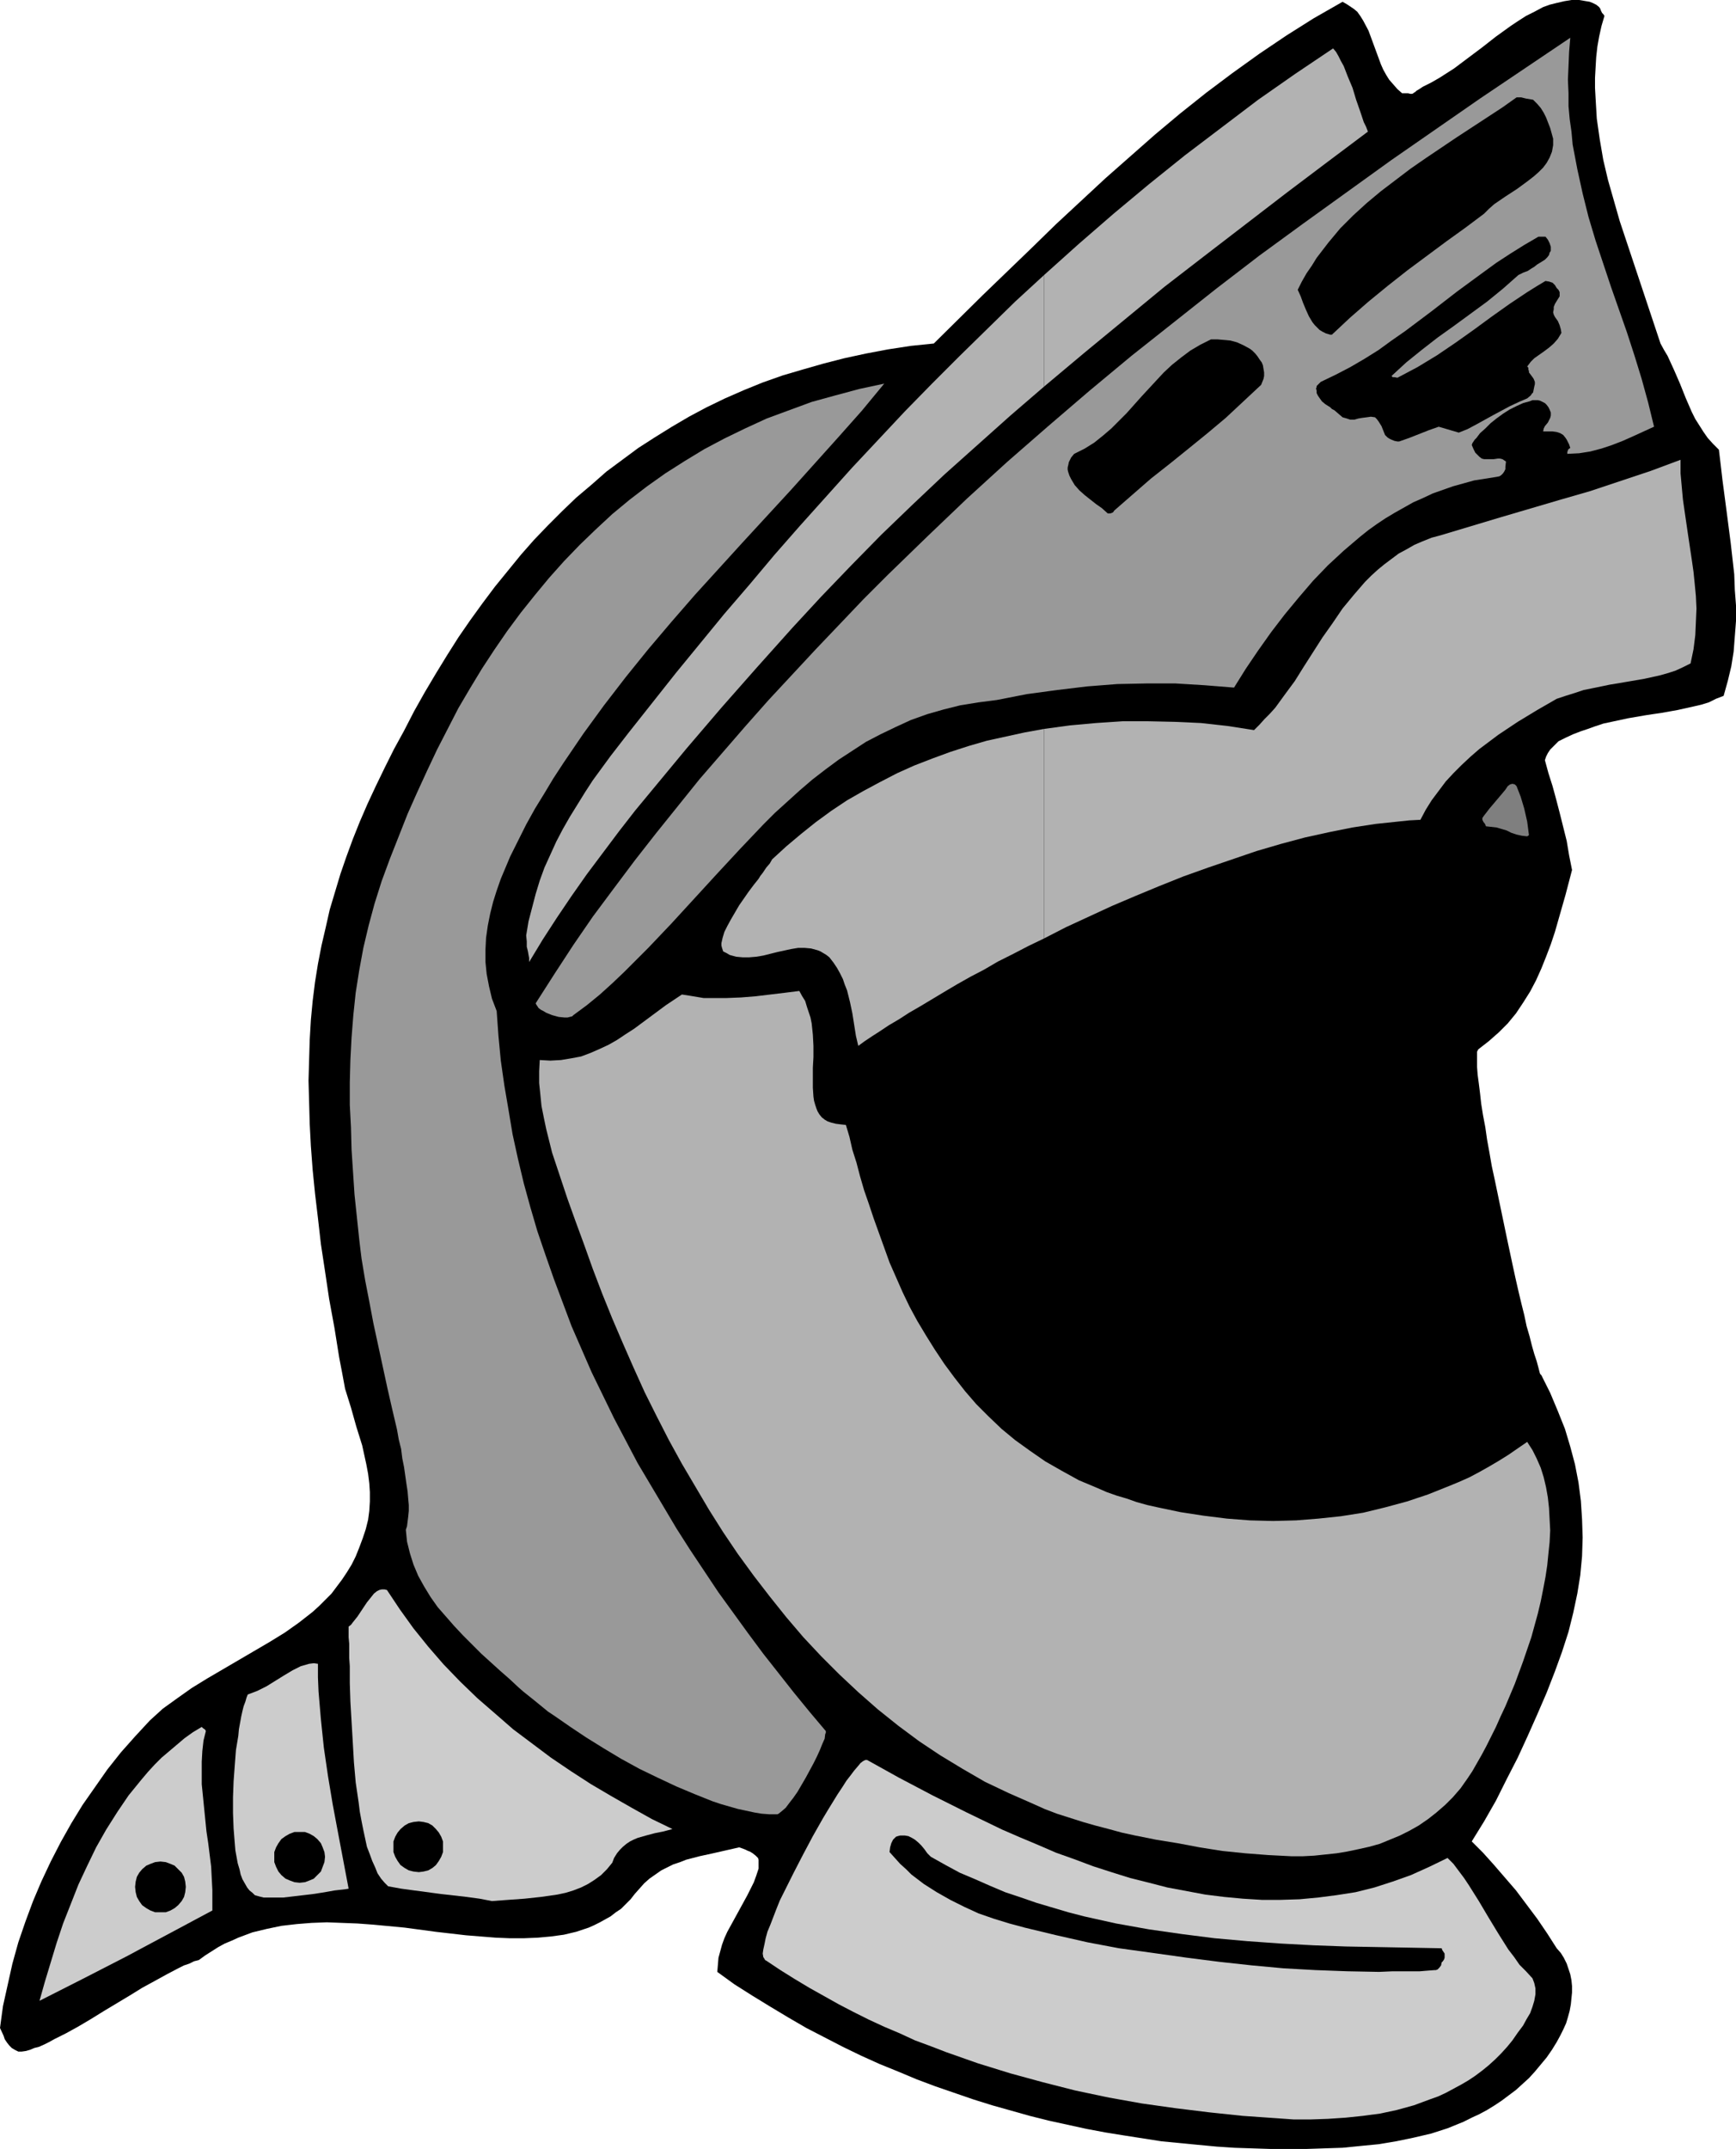 <?xml version="1.0" encoding="UTF-8" standalone="no"?>
<svg
   version="1.0"
   width="125.826mm"
   height="155.668mm"
   id="svg22"
   sodipodi:docname="Helmet 53.wmf"
   xmlns:inkscape="http://www.inkscape.org/namespaces/inkscape"
   xmlns:sodipodi="http://sodipodi.sourceforge.net/DTD/sodipodi-0.dtd"
   xmlns="http://www.w3.org/2000/svg"
   xmlns:svg="http://www.w3.org/2000/svg">
  <sodipodi:namedview
     id="namedview22"
     pagecolor="#ffffff"
     bordercolor="#000000"
     borderopacity="0.25"
     inkscape:showpageshadow="2"
     inkscape:pageopacity="0.0"
     inkscape:pagecheckerboard="0"
     inkscape:deskcolor="#d1d1d1"
     inkscape:document-units="mm" />
  <defs
     id="defs1">
    <pattern
       id="WMFhbasepattern"
       patternUnits="userSpaceOnUse"
       width="6"
       height="6"
       x="0"
       y="0" />
  </defs>
  <path
     style="fill:#000000;fill-opacity:1;fill-rule:evenodd;stroke:none"
     d="m 357.926,588.353 4.848,-0.162 5.009,-0.162 4.848,-0.485 5.009,-0.485 4.848,-0.808 4.686,-0.97 4.848,-1.131 4.525,-1.454 4.363,-1.778 2.262,-1.131 2.101,-0.97 2.101,-1.131 2.101,-1.293 1.939,-1.293 1.939,-1.454 1.939,-1.454 1.778,-1.616 1.778,-1.616 1.616,-1.778 1.616,-1.939 1.616,-1.939 1.454,-2.101 1.293,-2.101 0.97,-1.778 0.808,-1.616 0.808,-1.778 0.485,-1.616 0.485,-1.778 0.323,-1.778 0.162,-1.616 0.162,-1.616 v -1.778 l -0.162,-1.616 -0.323,-1.616 -0.485,-1.454 -0.485,-1.454 -0.808,-1.616 -0.808,-1.293 -1.131,-1.293 -2.585,-4.04 -2.747,-4.04 -2.909,-3.878 -2.909,-3.878 -3.07,-3.555 -3.07,-3.555 -2.909,-3.232 -3.07,-3.07 3.393,-5.494 3.232,-5.656 2.909,-5.817 3.07,-5.979 2.747,-5.979 2.585,-5.817 2.585,-5.979 2.262,-5.817 1.939,-5.333 1.778,-5.494 1.293,-5.171 1.131,-5.333 0.808,-5.009 0.485,-5.171 0.162,-5.171 -0.162,-5.009 -0.323,-5.009 -0.646,-5.009 -0.97,-5.009 -1.293,-4.848 -1.454,-4.848 -1.939,-4.848 -2.101,-5.009 -2.424,-4.848 -0.323,-0.323 -0.162,-0.485 -0.162,-0.646 -0.162,-0.646 -0.485,-1.778 -0.646,-1.939 -0.646,-2.262 -0.646,-2.585 -0.808,-2.747 -0.646,-3.07 -0.808,-3.232 -0.808,-3.393 -0.808,-3.555 -0.808,-3.717 -1.616,-7.595 -1.616,-7.756 -1.616,-7.756 -0.808,-3.717 -0.646,-3.717 -0.646,-3.555 -0.485,-3.393 -0.646,-3.393 -0.485,-3.07 -0.323,-2.909 -0.323,-2.585 -0.323,-2.424 -0.162,-2.101 v -0.808 -2.262 -0.646 -0.485 l 0.162,-0.323 0.162,-0.323 2.909,-2.262 2.747,-2.424 2.424,-2.424 2.262,-2.747 1.939,-2.909 1.939,-3.07 1.616,-3.07 1.454,-3.232 1.293,-3.232 1.293,-3.393 1.131,-3.393 0.97,-3.393 1.939,-6.787 1.778,-6.787 -0.808,-4.04 -0.646,-3.878 -0.97,-3.878 -0.97,-3.878 -0.97,-3.717 -0.97,-3.555 -1.131,-3.555 -0.97,-3.555 0.323,-0.97 0.485,-0.97 0.646,-0.97 0.808,-0.808 0.646,-0.646 0.808,-0.808 1.939,-0.97 2.101,-0.97 2.101,-0.808 1.939,-0.646 1.778,-0.646 2.424,-0.808 2.262,-0.485 4.525,-0.97 4.686,-0.808 2.101,-0.323 2.262,-0.323 4.525,-0.808 4.363,-0.97 2.101,-0.485 2.101,-0.646 1.939,-0.97 2.101,-0.808 1.131,-4.04 0.97,-4.04 0.646,-4.04 0.323,-4.201 0.323,-4.201 v -4.201 l -0.323,-4.201 -0.162,-4.363 -0.97,-8.564 -1.131,-8.726 -1.131,-8.564 -0.485,-4.201 -0.485,-4.04 -1.616,-1.616 -1.454,-1.616 -1.131,-1.616 -1.131,-1.778 -1.131,-1.778 -0.97,-1.939 -1.616,-3.717 -1.616,-4.04 -1.616,-3.717 -1.778,-3.878 -0.97,-1.616 -0.97,-1.778 -3.717,-11.15 -3.717,-11.15 -3.717,-11.15 -1.616,-5.656 -1.616,-5.656 -1.293,-5.494 -0.97,-5.656 -0.808,-5.656 -0.323,-5.494 -0.162,-2.909 v -2.747 l 0.162,-2.909 0.162,-2.747 0.323,-2.909 0.485,-2.747 0.646,-2.909 0.808,-2.747 L 439.206,3.878 438.883,3.555 438.56,2.909 438.398,2.424 438.075,1.939 437.267,1.293 436.298,0.808 435.49,0.485 434.52,0.323 432.581,0 h -2.101 l -1.939,0.323 -2.101,0.485 -1.939,0.485 -1.778,0.646 -2.424,1.293 -2.262,1.131 -2.262,1.454 -1.939,1.293 -4.04,2.909 -3.717,2.909 -3.878,2.909 -3.878,2.909 -4.04,2.585 -2.262,1.293 -2.262,1.131 -0.485,0.323 -0.485,0.323 -0.808,0.485 -0.323,0.323 -0.323,0.162 -0.162,0.162 -0.323,0.162 h -0.485 l -0.646,-0.162 h -0.808 -0.808 l -1.293,-1.131 -1.131,-1.293 -1.131,-1.293 -0.808,-1.293 -0.808,-1.454 -0.646,-1.454 -1.131,-3.07 -1.131,-3.07 -1.131,-3.07 -1.454,-2.747 -0.808,-1.293 -0.808,-1.131 -0.97,-0.808 -0.97,-0.646 -0.97,-0.646 -1.131,-0.646 -7.918,4.525 -7.433,4.686 -7.433,5.009 -7.433,5.333 -7.11,5.333 -7.11,5.656 -6.948,5.817 -6.787,5.979 -6.787,5.979 -6.787,6.302 -6.787,6.302 -6.625,6.464 -13.412,12.927 -13.412,13.25 -6.302,0.646 -6.302,0.97 -5.979,1.131 -5.979,1.293 -5.656,1.454 -5.656,1.616 -5.494,1.616 -5.494,1.939 -5.171,2.101 -5.171,2.262 -5.009,2.424 -4.848,2.585 -4.686,2.747 -4.686,2.909 -4.525,2.909 -4.363,3.232 -4.363,3.232 -4.04,3.555 -4.201,3.555 -3.878,3.717 -3.878,3.878 -3.878,4.04 -3.555,4.04 -3.555,4.363 -3.555,4.363 -3.393,4.525 -3.393,4.686 -3.232,4.686 -3.07,4.848 -3.07,5.009 -3.07,5.171 -2.909,5.171 -2.747,5.333 -2.747,5.009 -2.585,5.171 -2.424,5.009 -2.262,4.848 -2.101,4.848 -1.939,4.848 -1.778,4.848 -1.616,4.686 -1.454,4.848 -1.454,4.848 -1.131,5.009 -1.131,4.848 -0.97,5.009 -0.808,5.009 -0.646,5.171 -0.485,5.171 -0.323,5.494 -0.162,5.494 -0.162,5.656 0.162,5.817 0.162,5.979 0.323,6.14 0.485,6.464 0.646,6.464 0.808,6.787 0.808,7.11 1.131,7.433 1.131,7.595 1.454,7.918 1.293,8.08 0.808,4.201 0.808,4.363 1.616,5.171 1.454,5.171 1.616,5.171 1.131,5.171 0.485,2.585 0.323,2.585 0.162,2.424 v 2.585 l -0.162,2.585 -0.323,2.424 -0.646,2.585 -0.808,2.424 -0.97,2.585 -0.97,2.424 -1.131,2.262 -1.293,2.101 -1.293,1.939 -1.454,1.939 -1.454,1.939 -1.616,1.616 -1.778,1.778 -1.778,1.616 -3.717,2.909 -3.878,2.747 -4.201,2.585 -8.564,5.009 -8.564,5.009 -4.201,2.585 -3.878,2.747 -4.04,2.909 -1.778,1.616 -1.778,1.616 -4.04,4.363 -3.878,4.363 -3.717,4.686 -3.393,4.848 -3.393,4.848 -3.07,5.009 -2.909,5.171 -2.747,5.333 -2.585,5.494 -2.262,5.332 -2.101,5.656 -1.939,5.656 -1.616,5.817 -1.293,5.817 -1.293,5.817 L 0,555.227 l 0.97,2.101 0.323,0.97 0.646,0.97 0.646,0.808 0.646,0.646 0.808,0.485 0.97,0.485 h 0.97 l 1.131,-0.162 1.131,-0.323 1.131,-0.485 1.293,-0.323 1.454,-0.646 1.293,-0.646 1.454,-0.808 3.232,-1.616 3.232,-1.778 3.555,-2.101 3.393,-2.101 7.272,-4.363 3.393,-2.101 3.555,-1.939 3.232,-1.778 3.07,-1.616 1.616,-0.808 1.454,-0.485 1.293,-0.646 1.293,-0.323 1.778,-1.293 1.778,-1.131 1.778,-1.131 1.778,-0.97 1.939,-0.808 1.778,-0.808 3.878,-1.454 4.04,-0.97 3.878,-0.808 4.201,-0.485 4.04,-0.323 4.201,-0.162 4.201,0.162 4.201,0.162 4.363,0.323 8.564,0.808 8.403,1.131 8.403,0.97 4.04,0.323 4.04,0.323 3.878,0.162 h 3.878 l 3.878,-0.162 3.555,-0.323 3.555,-0.485 3.393,-0.808 3.393,-1.131 1.454,-0.646 1.616,-0.808 2.909,-1.616 1.454,-1.131 1.454,-0.97 1.293,-1.293 1.293,-1.293 1.131,-1.454 1.293,-1.454 1.293,-1.454 1.454,-1.293 1.616,-1.131 1.616,-1.131 1.616,-0.808 1.616,-0.808 1.939,-0.646 1.616,-0.646 3.717,-0.97 3.717,-0.808 7.11,-1.616 0.97,0.323 0.808,0.323 0.646,0.323 0.485,0.162 0.808,0.485 0.808,0.646 0.323,0.323 0.323,0.323 0.162,0.485 v 0.646 0.97 0.485 0.323 l -0.646,1.939 -0.646,1.778 -1.778,3.555 -3.717,6.787 -1.778,3.232 -0.808,1.778 -0.646,1.778 -0.485,1.778 -0.485,1.778 -0.162,1.939 -0.162,1.939 4.686,3.393 4.848,3.07 5.009,3.07 4.848,2.909 5.009,2.909 5.009,2.585 5.009,2.585 5.009,2.424 5.009,2.262 5.171,2.101 5.009,2.101 5.171,1.939 5.171,1.778 5.171,1.778 5.171,1.616 5.171,1.454 5.171,1.454 5.171,1.293 5.171,1.131 5.171,1.131 5.171,0.97 5.009,0.808 5.171,0.808 5.171,0.808 5.009,0.485 5.009,0.485 5.171,0.485 4.848,0.323 5.009,0.162 5.009,0.162 z"
     id="path1" />
  <path
     style="fill:#000000;fill-opacity:1;fill-rule:evenodd;stroke:none"
     d="m 354.371,573.002 h 2.909 l 6.14,-0.485 3.07,-0.162 2.909,-0.162 h 3.07 3.07 l 2.909,0.323 0.485,-0.323 0.485,-0.162 0.808,-0.323 0.485,-0.162 0.485,-0.162 0.808,-1.131 0.646,-0.97 0.162,-0.646 0.162,-0.485 v -0.485 l -0.162,-0.646 v -0.485 l -0.323,-0.323 -0.323,-0.485 -0.485,-0.485 -7.918,0.162 h -7.918 l -7.918,-0.162 -7.756,-0.485 -7.918,-0.485 -7.918,-0.646 -7.918,-0.808 -7.918,-0.808 -7.918,-0.97 -7.756,-1.131 -15.836,-2.585 -15.674,-2.585 -15.513,-2.909 -0.646,0.646 -0.646,0.485 -0.485,0.323 -0.162,0.323 -0.323,0.485 -0.162,0.485 0.162,0.323 0.162,0.485 0.485,0.646 0.485,0.323 0.323,0.162 4.201,1.454 4.525,1.454 4.525,1.131 4.686,1.131 4.686,0.97 4.525,0.97 9.372,1.616 8.08,0.97 8.08,1.131 7.918,0.97 7.918,0.97 15.351,1.939 z"
     id="path2" />
  <path
     style="fill:#000000;fill-opacity:1;fill-rule:evenodd;stroke:none"
     d="m 347.099,557.813 h 4.363 l 8.726,-0.323 4.201,-0.162 4.201,-0.162 h 4.201 l 4.201,0.162 4.201,0.485 h 0.808 l 0.808,-0.323 0.808,-0.162 0.646,-0.485 0.646,-0.485 0.646,-0.646 0.323,-0.485 0.323,-0.646 v -1.293 l -0.162,-0.808 -0.323,-0.646 -8.403,-0.162 -8.564,-0.323 -8.564,-0.485 -8.564,-0.485 -8.726,-0.646 -8.564,-0.808 -8.726,-0.97 -8.564,-1.131 -8.726,-1.454 -8.403,-1.616 -8.564,-1.939 -8.403,-2.101 -8.403,-2.424 -8.403,-2.585 -4.04,-1.616 -4.04,-1.616 -4.04,-1.616 -4.04,-1.778 h -0.808 l -0.646,-0.162 -0.485,-0.162 -0.162,-0.162 v 0 l -0.485,0.162 -0.323,0.162 -0.646,0.323 -0.485,0.323 -0.323,0.323 -0.162,0.485 v 3.393 l 5.817,2.909 6.14,2.585 6.14,2.424 6.14,2.262 6.302,1.939 6.302,1.778 6.302,1.616 6.464,1.616 6.464,1.293 6.464,1.131 6.464,1.131 6.464,0.97 13.089,1.778 z"
     id="path3" />
  <path
     style="fill:#cccccc;fill-opacity:1;fill-rule:evenodd;stroke:none"
     d="m 58.173,523.07 v -2.747 -2.909 l -0.162,-3.07 -0.162,-3.232 -0.808,-6.464 -0.485,-3.232 -0.323,-3.232 -0.646,-6.464 -0.323,-3.232 v -3.07 -3.07 l 0.162,-2.909 0.323,-2.909 0.646,-2.585 -0.162,-0.323 -0.162,-0.162 -0.485,-0.323 -0.323,-0.323 -2.424,1.454 -2.262,1.616 -2.101,1.778 -2.101,1.778 -2.101,1.778 -1.939,1.939 -1.778,1.939 -1.778,2.101 -3.555,4.363 -3.07,4.525 -3.07,4.848 -2.747,4.848 -2.424,5.009 -2.424,5.171 -2.101,5.333 -2.101,5.332 -1.778,5.333 -1.616,5.333 -1.616,5.333 -1.454,5.171 11.796,-5.979 11.958,-6.14 z"
     id="path4" />
  <path
     style="fill:#cccccc;fill-opacity:1;fill-rule:evenodd;stroke:none"
     d="m 95.501,517.092 -2.909,-15.351 -1.454,-7.756 -1.293,-7.756 -1.131,-7.756 -0.808,-7.756 -0.646,-7.595 -0.162,-3.878 v -3.717 l -1.131,-0.162 -1.293,0.162 -1.131,0.323 -1.131,0.323 -2.262,1.131 -2.424,1.454 -4.686,2.909 -2.585,1.293 -1.293,0.485 -1.293,0.485 -0.323,0.808 -0.323,1.131 -0.485,1.293 -0.323,1.293 -0.323,1.454 -0.323,1.778 -0.323,1.778 -0.162,1.778 -0.646,3.878 -0.323,4.201 -0.323,4.363 -0.162,4.363 v 4.363 l 0.162,4.201 0.323,4.04 0.162,1.939 0.323,1.778 0.323,1.778 0.485,1.616 0.323,1.454 0.485,1.293 0.646,1.131 0.646,1.131 0.646,0.808 0.808,0.646 0.323,0.323 0.323,0.323 1.131,0.323 1.293,0.323 h 1.616 1.778 1.939 l 4.201,-0.485 4.04,-0.485 2.101,-0.323 1.939,-0.323 1.778,-0.323 1.454,-0.162 1.454,-0.162 z"
     id="path5" />
  <path
     style="fill:#cccccc;fill-opacity:1;fill-rule:evenodd;stroke:none"
     d="m 134.767,520.485 4.363,-0.323 2.262,-0.162 2.262,-0.162 4.525,-0.485 2.262,-0.323 2.262,-0.323 2.262,-0.485 2.101,-0.646 2.101,-0.808 1.939,-0.97 1.778,-1.131 1.778,-1.293 1.616,-1.616 1.454,-1.778 0.485,-1.293 0.808,-1.293 0.808,-0.97 0.808,-0.808 0.97,-0.808 0.97,-0.646 0.97,-0.485 1.131,-0.485 2.262,-0.646 2.424,-0.646 2.424,-0.485 2.424,-0.646 -5.656,-2.747 -5.494,-3.07 -5.656,-3.232 -5.494,-3.232 -5.494,-3.555 -5.494,-3.717 -5.171,-3.878 -5.171,-3.878 -5.009,-4.363 -4.848,-4.201 -4.686,-4.525 -4.525,-4.686 -4.201,-4.848 -4.04,-5.009 -3.717,-5.171 -3.555,-5.333 -0.646,-0.162 h -0.808 l -0.646,0.162 -0.646,0.323 -0.808,0.646 -0.646,0.808 -1.293,1.616 -1.293,1.939 -1.293,1.939 -1.293,1.616 -0.485,0.646 -0.646,0.485 v 1.454 1.454 l 0.162,1.778 v 1.939 1.939 l 0.162,2.262 v 2.262 2.424 l 0.162,5.009 0.323,5.494 0.323,5.494 0.323,5.656 0.485,5.494 0.808,5.494 0.323,2.585 0.485,2.585 0.485,2.424 0.485,2.262 0.485,2.262 0.808,2.101 0.646,1.778 0.808,1.778 0.646,1.616 0.97,1.454 0.97,1.131 0.97,0.97 3.555,0.646 3.555,0.485 7.272,0.97 7.11,0.808 3.555,0.485 z"
     id="path6" />
  <path
     style="fill:#cccccc;fill-opacity:1;fill-rule:evenodd;stroke:none"
     d="m 349.846,579.951 4.525,0.323 h 4.686 l 4.686,-0.162 4.848,-0.323 4.686,-0.485 4.848,-0.646 4.525,-0.97 4.686,-1.293 4.363,-1.616 2.262,-0.808 2.101,-0.97 2.101,-1.131 2.101,-1.131 1.939,-1.131 1.939,-1.293 1.939,-1.454 1.778,-1.454 1.778,-1.616 1.616,-1.616 1.616,-1.778 1.454,-1.778 1.454,-2.101 1.454,-1.939 0.97,-1.778 0.97,-1.616 0.646,-1.778 0.485,-1.616 0.323,-1.778 v -1.616 l -0.323,-1.454 -0.485,-1.293 -1.778,-1.939 -1.778,-1.778 -1.454,-2.101 -1.616,-2.101 -2.747,-4.363 -2.747,-4.525 -2.585,-4.363 -2.747,-4.363 -1.293,-1.939 -1.454,-1.939 -1.454,-1.939 -1.616,-1.616 -5.009,2.424 -5.009,2.262 -5.009,1.778 -5.009,1.616 -5.171,1.293 -5.171,0.808 -5.009,0.646 -5.171,0.485 -5.171,0.162 h -5.171 l -5.171,-0.323 -5.171,-0.485 -5.171,-0.646 -5.171,-0.97 -5.171,-0.97 -5.009,-1.293 -5.171,-1.293 -5.171,-1.616 -5.009,-1.616 -5.171,-1.939 -5.009,-1.778 -4.848,-2.101 -5.009,-2.101 -4.848,-2.101 -9.695,-4.686 -9.372,-4.686 -9.211,-4.848 -8.726,-4.848 h -0.323 -0.162 l -0.646,0.323 -0.646,0.485 -0.808,0.97 -0.97,1.131 -0.97,1.293 -1.131,1.454 -1.131,1.778 -1.293,1.939 -1.293,2.101 -1.293,2.101 -1.454,2.424 -2.747,4.848 -2.747,5.171 -2.585,5.009 -2.585,5.171 -1.131,2.262 -0.97,2.424 -0.808,2.101 -0.808,2.101 -0.808,1.939 -0.485,1.778 -0.323,1.616 -0.323,1.454 -0.162,1.131 0.162,0.97 0.323,0.485 0.162,0.323 0.323,0.162 3.878,2.585 3.878,2.424 4.04,2.424 4.04,2.262 4.04,2.262 4.04,2.101 4.201,2.101 4.201,1.939 4.201,1.778 4.201,1.939 4.363,1.616 4.201,1.616 8.726,3.07 8.888,2.747 8.888,2.424 8.888,2.262 9.211,1.939 9.049,1.616 9.211,1.293 9.211,1.131 9.211,0.97 z"
     id="path7" />
  <path
     style="fill:#000000;fill-opacity:1;fill-rule:evenodd;stroke:none"
     d="m 377.801,539.876 3.717,-0.162 h 3.717 3.717 l 1.939,-0.162 2.101,-0.162 h 0.323 l 0.485,-0.162 0.485,-0.485 0.485,-0.646 0.162,-0.808 0.323,-0.323 0.323,-0.485 0.162,-0.485 v -0.485 -0.646 l -0.323,-0.485 -0.323,-0.485 -0.162,-0.485 -8.564,-0.162 -8.726,-0.162 -8.888,-0.162 -8.888,-0.323 -9.049,-0.485 -9.049,-0.646 -9.049,-0.808 -8.888,-1.131 -9.049,-1.293 -9.049,-1.616 -4.363,-0.97 -4.363,-0.97 -4.363,-1.131 -4.363,-1.293 -4.363,-1.293 -4.201,-1.454 -4.363,-1.454 -4.201,-1.778 -4.04,-1.778 -4.201,-1.778 -3.878,-2.101 -4.04,-2.262 -0.97,-0.97 -0.808,-1.131 -0.808,-0.97 -0.808,-0.808 -0.97,-0.808 -0.808,-0.485 -0.97,-0.485 -0.97,-0.162 h -1.293 l -0.646,0.162 -0.485,0.162 -0.808,0.808 -0.485,0.97 -0.323,1.131 -0.162,1.293 1.454,1.616 1.454,1.616 1.616,1.454 1.454,1.454 3.393,2.585 3.555,2.262 3.717,2.101 3.878,1.939 3.878,1.778 4.201,1.454 4.201,1.293 4.201,1.131 8.726,2.101 8.564,1.939 8.564,1.616 9.372,1.293 9.211,1.293 8.888,1.131 8.888,0.97 8.726,0.808 8.726,0.485 8.726,0.323 z"
     id="path8" />
  <path
     style="fill:#000000;fill-opacity:1;fill-rule:evenodd;stroke:none"
     d="m 43.953,509.658 1.454,0.162 1.293,0.485 1.131,0.485 0.97,0.97 0.97,0.97 0.646,1.131 0.323,1.293 0.162,1.454 -0.162,1.454 -0.323,1.293 -0.646,1.131 -0.97,1.131 -0.97,0.808 -1.131,0.646 -1.293,0.485 h -1.454 -1.454 l -1.293,-0.485 -1.131,-0.646 -1.131,-0.808 -0.808,-1.131 -0.646,-1.131 -0.323,-1.293 -0.162,-1.454 0.162,-1.454 0.323,-1.293 0.646,-1.131 0.808,-0.97 1.131,-0.97 1.131,-0.485 1.293,-0.485 z"
     id="path9" />
  <path
     style="fill:#000000;fill-opacity:1;fill-rule:evenodd;stroke:none"
     d="m 82.089,501.579 h 1.454 l 1.293,0.485 1.131,0.646 0.97,0.808 0.97,1.131 0.485,1.131 0.485,1.293 0.162,1.293 -0.162,1.454 -0.485,1.293 -0.485,1.293 -0.97,0.97 -0.97,0.97 -1.131,0.485 -1.293,0.485 -1.454,0.162 -1.454,-0.162 -1.293,-0.485 -1.131,-0.485 -1.131,-0.97 -0.808,-0.97 -0.646,-1.293 -0.485,-1.293 v -1.454 -1.293 l 0.485,-1.293 0.646,-1.131 0.808,-1.131 1.131,-0.808 1.131,-0.646 1.293,-0.485 z"
     id="path10" />
  <path
     style="fill:#000000;fill-opacity:1;fill-rule:evenodd;stroke:none"
     d="m 114.73,498.67 1.293,0.162 1.293,0.323 1.131,0.646 0.97,0.97 0.808,0.97 0.646,1.131 0.485,1.293 v 1.454 1.454 l -0.485,1.293 -0.646,1.131 -0.808,1.131 -0.97,0.808 -1.131,0.646 -1.293,0.323 -1.293,0.162 -1.454,-0.162 -1.293,-0.323 -1.131,-0.646 -1.131,-0.808 -0.808,-1.131 -0.646,-1.131 -0.485,-1.293 v -1.454 -1.454 l 0.485,-1.293 0.646,-1.131 0.808,-0.97 1.131,-0.97 1.131,-0.646 1.293,-0.323 z"
     id="path11" />
  <path
     style="fill:#b2b2b2;fill-opacity:1;fill-rule:evenodd;stroke:none"
     d="m 402.04,486.874 1.293,-1.939 1.293,-2.262 1.293,-2.262 1.293,-2.424 1.293,-2.585 1.293,-2.585 1.293,-2.909 1.293,-2.747 2.585,-6.14 2.262,-6.14 2.262,-6.625 1.778,-6.464 0.808,-3.393 0.646,-3.232 0.646,-3.393 0.485,-3.232 0.323,-3.232 0.323,-3.07 0.162,-3.232 -0.162,-3.07 -0.162,-3.07 -0.323,-2.909 -0.485,-2.747 -0.646,-2.747 -0.808,-2.585 -1.131,-2.585 -1.131,-2.262 -1.454,-2.262 -2.585,1.778 -2.585,1.778 -2.585,1.616 -2.747,1.616 -2.585,1.454 -2.747,1.454 -2.909,1.293 -2.747,1.131 -5.656,2.262 -5.817,1.939 -5.979,1.616 -5.979,1.454 -6.14,0.97 -6.14,0.646 -6.14,0.485 -6.302,0.162 -6.302,-0.162 -6.302,-0.485 -6.464,-0.808 -6.302,-0.97 -3.07,-0.646 -3.07,-0.646 -2.909,-0.646 -2.909,-0.808 -2.747,-0.97 -2.747,-0.808 -2.747,-0.97 -2.585,-1.131 -5.009,-2.101 -4.686,-2.585 -4.525,-2.585 -4.201,-2.909 -4.04,-2.909 -3.717,-3.07 -3.555,-3.393 -3.393,-3.393 -3.07,-3.555 -2.909,-3.717 -2.747,-3.717 -2.585,-3.878 -2.424,-3.878 -2.424,-4.04 -2.101,-3.878 -1.939,-4.04 -1.778,-4.04 -1.778,-4.04 -1.454,-4.04 -1.454,-4.04 -1.454,-4.04 -1.293,-3.878 -1.293,-3.717 -1.131,-3.878 -0.97,-3.717 -1.131,-3.555 -0.808,-3.555 -0.97,-3.232 -1.454,-0.162 -1.293,-0.162 -1.293,-0.323 -0.97,-0.323 -0.808,-0.485 -0.808,-0.646 -0.646,-0.808 -0.485,-0.808 -0.323,-0.808 -0.323,-0.97 -0.323,-1.131 -0.162,-1.131 -0.162,-2.424 v -2.585 -2.909 l 0.162,-2.909 v -3.07 l -0.162,-3.07 -0.323,-3.07 -0.323,-1.616 -0.485,-1.454 -0.485,-1.454 -0.485,-1.616 -0.808,-1.293 -0.808,-1.454 -3.878,0.485 -8.08,0.97 -4.04,0.323 -4.04,0.162 h -4.201 -1.939 l -1.939,-0.323 -1.939,-0.323 -2.101,-0.323 -4.363,2.909 -4.363,3.232 -4.363,3.232 -2.262,1.454 -2.424,1.616 -2.262,1.293 -2.424,1.131 -2.585,1.131 -2.585,0.97 -2.585,0.485 -2.909,0.485 -2.909,0.162 -2.909,-0.162 -0.162,3.07 v 3.232 l 0.323,3.07 0.323,3.232 0.646,3.232 0.646,3.07 0.808,3.232 0.808,3.232 2.101,6.302 2.101,6.302 2.262,6.302 2.262,6.14 2.424,6.787 2.585,6.787 2.747,6.787 2.909,6.787 2.909,6.625 3.07,6.787 3.232,6.464 3.393,6.625 3.555,6.464 3.717,6.302 3.717,6.302 3.878,6.14 4.04,5.979 4.363,5.979 4.363,5.656 4.525,5.656 4.686,5.494 4.848,5.171 5.009,5.009 5.171,4.848 5.333,4.686 5.656,4.525 5.656,4.201 5.817,3.878 6.14,3.717 6.14,3.555 6.464,3.07 6.625,2.909 3.232,1.454 3.393,1.293 3.555,1.131 3.555,1.131 3.393,0.97 3.717,0.97 3.555,0.97 3.717,0.808 5.656,1.131 5.979,0.97 5.979,1.131 6.14,0.97 6.302,0.646 6.302,0.485 6.302,0.323 h 3.232 l 3.07,-0.162 3.07,-0.323 3.07,-0.323 2.909,-0.485 3.07,-0.646 2.909,-0.646 2.909,-0.808 2.747,-1.131 2.747,-1.131 2.585,-1.293 2.585,-1.454 2.585,-1.778 2.262,-1.778 2.424,-2.101 2.101,-2.101 2.101,-2.424 z"
     id="path12" />
  <path
     style="fill:#999999;fill-opacity:1;fill-rule:evenodd;stroke:none"
     d="m 226.228,473.947 -4.363,-5.171 -4.363,-5.332 -4.201,-5.333 -4.201,-5.333 -4.201,-5.656 -8.08,-11.15 -3.878,-5.817 -3.878,-5.817 -3.717,-5.817 -3.555,-5.979 -3.555,-5.979 -3.555,-5.979 -3.232,-6.14 -3.232,-6.14 -3.07,-6.302 -3.07,-6.302 -2.747,-6.302 -2.747,-6.302 -2.424,-6.464 -2.424,-6.464 -2.262,-6.464 -2.262,-6.625 -1.939,-6.625 -1.778,-6.464 -1.616,-6.787 -1.454,-6.625 -1.131,-6.787 -1.131,-6.625 -0.97,-6.787 -0.646,-6.787 -0.485,-6.787 -1.293,-3.393 -0.808,-3.393 -0.646,-3.393 -0.323,-3.232 v -3.393 l 0.162,-3.232 0.485,-3.393 0.646,-3.232 0.808,-3.232 0.97,-3.07 1.131,-3.232 1.293,-3.07 1.293,-3.07 1.454,-2.909 2.909,-5.817 2.424,-4.363 2.585,-4.201 2.424,-4.04 2.747,-4.201 5.494,-8.08 5.656,-7.756 5.979,-7.756 6.14,-7.595 6.302,-7.433 6.464,-7.433 13.089,-14.382 13.251,-14.382 12.927,-14.382 6.464,-7.272 6.14,-7.433 -6.787,1.454 -6.625,1.778 -6.464,1.778 -6.14,2.262 -6.14,2.262 -5.979,2.747 -5.656,2.747 -5.494,2.909 -5.333,3.232 -5.333,3.393 -5.009,3.555 -4.848,3.717 -4.686,3.878 -4.525,4.201 -4.363,4.201 -4.363,4.525 -4.04,4.525 -3.878,4.686 -3.878,4.848 -3.717,5.009 -3.555,5.171 -3.393,5.171 -3.232,5.332 -3.232,5.494 -2.909,5.656 -2.909,5.656 -2.747,5.817 -2.747,5.979 -2.585,5.817 -2.424,6.14 -2.424,6.14 -2.262,6.14 -1.939,6.14 -1.616,5.979 -1.454,6.14 -1.131,6.14 -0.97,6.14 -0.646,6.14 -0.485,6.14 -0.323,6.14 -0.162,6.14 v 6.14 l 0.323,6.14 0.162,6.14 0.808,12.281 1.293,12.281 0.323,2.747 0.323,2.585 0.97,5.817 1.131,5.817 1.131,5.979 2.585,11.958 1.293,5.979 1.293,5.656 1.293,5.494 0.485,2.747 0.646,2.585 0.323,2.585 0.485,2.424 0.323,2.262 0.323,2.262 0.323,2.101 0.162,1.939 0.162,1.778 v 1.616 l -0.162,1.616 -0.162,1.293 -0.162,1.293 -0.323,0.97 0.162,1.616 0.162,1.616 0.808,3.232 0.97,3.07 1.293,3.07 1.616,2.909 1.778,2.909 1.939,2.747 2.262,2.585 2.262,2.585 2.424,2.585 5.009,5.009 5.171,4.686 2.585,2.262 2.424,2.262 1.293,1.131 1.616,1.293 1.616,1.293 1.778,1.454 1.778,1.454 1.939,1.293 4.201,2.909 4.363,2.909 4.686,2.909 4.848,2.909 5.009,2.747 5.009,2.424 5.171,2.424 5.009,2.101 4.848,1.939 2.424,0.808 2.262,0.646 2.262,0.646 2.262,0.485 2.262,0.485 1.939,0.323 2.101,0.162 h 1.778 0.485 l 0.323,-0.162 0.808,-0.646 1.131,-0.97 0.97,-1.293 1.131,-1.454 1.131,-1.616 1.131,-1.939 1.131,-1.939 2.101,-3.878 0.97,-1.939 0.808,-1.778 0.646,-1.616 0.646,-1.454 0.162,-1.293 0.162,-0.323 z"
     id="path13" />
  <path
     style="fill:#b2b2b2;fill-opacity:1;fill-rule:evenodd;stroke:none"
     d="m 286.017,199.565 v 57.365 l 5.979,-3.07 6.302,-2.909 6.302,-2.909 6.464,-2.747 6.625,-2.747 6.464,-2.585 6.787,-2.424 6.625,-2.262 6.625,-2.262 6.625,-1.939 6.625,-1.778 6.625,-1.454 6.464,-1.293 6.302,-0.97 6.14,-0.646 3.07,-0.323 3.07,-0.162 1.454,-2.747 1.616,-2.585 1.939,-2.585 1.939,-2.585 2.101,-2.262 2.262,-2.262 2.424,-2.262 2.424,-2.101 2.585,-1.939 2.585,-1.939 5.333,-3.555 5.333,-3.232 5.333,-3.07 2.424,-0.808 2.585,-0.808 2.424,-0.808 2.424,-0.485 4.686,-0.97 4.848,-0.808 4.686,-0.808 4.363,-0.97 2.262,-0.646 1.939,-0.646 2.101,-0.97 1.939,-0.97 0.808,-3.878 0.485,-3.878 0.162,-3.555 0.162,-3.717 -0.162,-3.393 -0.323,-3.393 -0.323,-3.232 -0.485,-3.393 -0.97,-6.464 -0.97,-6.625 -0.485,-3.393 -0.323,-3.555 -0.323,-3.555 v -3.717 l -8.241,3.07 -8.241,2.747 -8.241,2.747 -8.403,2.424 -16.482,4.848 -8.08,2.424 -8.08,2.424 -2.424,0.646 -2.424,0.97 -2.262,0.97 -2.262,1.293 -2.101,1.131 -1.939,1.454 -1.939,1.454 -1.778,1.454 -1.778,1.616 -1.778,1.778 -3.07,3.555 -3.07,3.717 -2.747,4.04 -2.747,3.878 -2.585,4.04 -2.585,4.04 -2.424,3.878 -2.747,3.717 -2.585,3.555 -1.454,1.616 -1.454,1.454 -1.454,1.616 -1.454,1.454 -7.272,-1.131 -7.272,-0.808 -7.11,-0.323 -7.272,-0.162 h -7.11 l -7.272,0.485 -7.11,0.646 z"
     id="path14" />
  <path
     style="fill:#b2b2b2;fill-opacity:1;fill-rule:evenodd;stroke:none"
     d="m 286.017,75.301 v 30.541 l 10.988,-9.211 10.988,-9.049 10.988,-9.049 11.311,-8.726 11.15,-8.564 11.15,-8.564 11.15,-8.403 10.988,-8.241 -0.485,-1.293 -0.646,-1.293 -0.97,-2.909 -1.131,-3.232 -0.97,-3.232 -1.293,-3.07 -1.131,-2.909 -0.808,-1.454 -0.646,-1.293 -0.646,-1.131 -0.808,-0.97 -10.342,6.948 -10.18,7.11 -10.019,7.595 -10.019,7.595 -9.857,7.918 -9.695,8.08 -9.695,8.403 z"
     id="path15" />
  <path
     style="fill:#b2b2b2;fill-opacity:1;fill-rule:evenodd;stroke:none"
     d="M 286.017,105.842 V 75.301 l -7.918,7.272 -7.595,7.433 -7.595,7.433 -7.595,7.595 -7.433,7.595 -7.272,7.756 -7.272,7.756 -14.22,15.836 -6.948,7.918 -6.787,8.08 -6.948,8.08 -6.625,8.08 -6.625,8.08 -12.927,16.321 -5.009,6.464 -4.848,6.625 -2.101,3.232 -2.101,3.393 -2.101,3.393 -1.939,3.393 -1.778,3.393 -1.616,3.555 -1.616,3.555 -1.293,3.555 -1.131,3.717 -0.97,3.717 -0.97,3.717 -0.646,3.878 0.162,1.616 v 1.454 l 0.323,1.293 0.162,0.97 0.162,0.808 v 0.323 0.323 0.323 0.162 l 3.717,-6.14 3.878,-5.979 4.04,-5.979 4.201,-5.979 4.363,-5.817 4.363,-5.817 4.525,-5.817 4.686,-5.656 9.372,-11.311 9.534,-11.15 9.695,-10.988 9.696,-10.827 7.918,-8.564 8.08,-8.403 8.403,-8.564 8.564,-8.241 8.726,-8.241 9.049,-8.08 9.049,-8.08 z"
     id="path16" />
  <path
     style="fill:#b2b2b2;fill-opacity:1;fill-rule:evenodd;stroke:none"
     d="m 286.017,256.93 v -57.365 l -5.333,0.97 -5.171,1.131 -5.171,1.131 -5.009,1.454 -5.009,1.616 -4.848,1.778 -5.009,1.939 -4.686,2.101 -4.686,2.424 -4.525,2.424 -4.525,2.585 -4.363,2.909 -4.201,3.07 -4.04,3.232 -4.04,3.393 -3.878,3.555 -0.646,1.131 -0.97,1.131 -0.97,1.454 -0.646,0.808 -0.485,0.808 -1.293,1.616 -1.454,1.939 -2.585,3.717 -1.131,1.939 -1.131,1.939 -0.97,1.778 -0.808,1.616 -0.485,1.616 -0.323,1.454 v 0.646 l 0.162,0.646 0.162,0.485 0.162,0.485 0.97,0.485 0.808,0.485 1.778,0.485 1.778,0.162 h 1.778 l 1.939,-0.162 1.939,-0.323 3.878,-0.97 3.717,-0.808 1.939,-0.323 h 1.778 l 1.778,0.162 1.778,0.485 0.808,0.323 0.808,0.485 0.808,0.485 0.808,0.646 1.131,1.454 0.97,1.454 0.808,1.454 0.808,1.616 0.485,1.454 0.646,1.616 0.808,3.232 0.646,3.07 0.485,3.07 0.485,3.07 0.646,2.747 1.778,-1.293 1.939,-1.293 2.262,-1.454 2.424,-1.616 2.747,-1.616 2.747,-1.778 3.07,-1.778 3.232,-1.939 3.232,-1.939 3.555,-2.101 3.717,-2.101 3.717,-1.939 3.878,-2.262 4.201,-2.101 4.04,-2.101 z"
     id="path17" />
  <path
     style="fill:#999999;fill-opacity:1;fill-rule:evenodd;stroke:none"
     d="m 157.067,277.937 3.717,-2.747 3.555,-2.909 3.393,-3.07 3.232,-3.07 6.625,-6.625 6.302,-6.625 12.604,-13.735 6.302,-6.787 6.302,-6.625 3.232,-3.232 3.393,-3.07 3.393,-3.07 3.393,-2.909 3.555,-2.747 3.717,-2.747 3.717,-2.424 3.717,-2.424 4.04,-2.101 4.04,-1.939 4.201,-1.939 4.525,-1.616 4.525,-1.293 4.525,-1.131 5.009,-0.808 5.009,-0.646 8.241,-1.616 8.403,-1.131 8.08,-0.97 8.241,-0.646 7.918,-0.162 h 8.08 l 7.918,0.485 8.08,0.646 3.232,-5.171 3.393,-5.009 3.555,-5.009 3.717,-4.848 3.878,-4.686 3.878,-4.525 4.04,-4.201 4.363,-4.04 4.363,-3.717 2.424,-1.939 2.262,-1.616 2.424,-1.616 2.424,-1.454 2.585,-1.454 2.585,-1.454 2.585,-1.131 2.747,-1.293 2.747,-0.97 2.747,-0.97 2.909,-0.808 2.909,-0.808 3.07,-0.485 3.07,-0.485 0.808,-0.162 0.485,-0.323 0.485,-0.485 0.323,-0.485 0.323,-0.646 v -0.646 l 0.162,-1.454 -0.485,-0.323 -0.485,-0.323 -0.646,-0.162 h -0.646 l -1.131,0.162 h -1.293 -1.293 l -0.646,-0.162 -0.646,-0.485 -0.485,-0.485 -0.646,-0.646 -0.485,-0.97 -0.485,-1.131 0.162,-0.485 0.323,-0.485 0.323,-0.485 0.485,-0.485 0.97,-1.293 1.454,-1.293 1.454,-1.454 1.616,-1.293 1.778,-1.293 1.778,-1.131 1.939,-0.97 1.778,-0.808 1.778,-0.485 0.808,-0.323 h 1.454 l 0.646,0.162 0.646,0.323 0.646,0.323 0.485,0.485 0.485,0.646 0.323,0.646 0.323,0.808 v 0.808 l -0.162,0.646 -0.646,1.293 -0.808,0.97 -0.323,0.646 -0.162,0.808 h 1.293 1.293 l 1.131,0.162 0.97,0.323 0.808,0.485 0.646,0.808 0.323,0.485 0.323,0.646 0.323,0.646 0.323,0.97 -0.485,0.323 -0.162,0.323 -0.162,0.485 v 0.485 l 3.232,-0.162 3.07,-0.485 3.07,-0.808 2.909,-0.97 2.909,-1.131 2.909,-1.293 5.656,-2.585 -1.616,-6.625 -1.778,-6.464 -1.939,-6.302 -2.101,-6.464 -4.363,-12.443 -2.101,-6.302 -2.101,-6.302 -1.939,-6.464 -1.616,-6.464 -1.454,-6.625 -0.646,-3.393 -0.646,-3.393 -0.323,-3.555 -0.485,-3.393 -0.323,-3.555 v -3.555 l -0.162,-3.717 0.162,-3.717 0.162,-3.878 0.323,-3.878 -24.724,16.644 -12.119,8.403 -12.119,8.403 -12.119,8.726 -12.119,8.726 -11.958,8.726 -11.796,9.049 -11.635,9.211 -11.635,9.211 -11.473,9.534 -11.311,9.695 -11.311,9.857 -10.988,10.019 -10.827,10.342 -10.827,10.503 -6.625,6.625 -6.464,6.787 -6.625,6.948 -6.464,6.948 -6.464,6.948 -6.302,7.11 -6.302,7.272 -6.302,7.272 -5.979,7.433 -5.979,7.433 -5.817,7.433 -5.817,7.756 -5.656,7.595 -5.333,7.756 -5.171,7.918 -5.171,8.08 0.162,0.323 0.323,0.485 0.323,0.485 0.646,0.485 0.646,0.323 0.808,0.485 1.616,0.646 1.778,0.485 1.616,0.162 h 0.808 l 0.646,-0.162 0.646,-0.162 z"
     id="path18" />
  <path
     style="fill:#7f7f7f;fill-opacity:1;fill-rule:evenodd;stroke:none"
     d="m 418.846,228.651 -0.485,-3.717 -0.808,-3.555 -0.97,-3.232 -1.131,-2.909 -0.485,-0.485 -0.646,-0.162 -0.646,0.162 -0.646,0.485 -0.646,0.97 -0.808,0.97 -1.778,2.101 -1.778,2.101 -1.616,2.101 -0.323,0.485 v 0.323 0.162 l 0.162,0.323 0.162,0.323 0.162,0.162 0.323,0.485 0.162,0.485 1.454,0.162 1.454,0.162 2.747,0.808 1.293,0.646 1.454,0.485 1.454,0.323 1.454,0.162 z"
     id="path19" />
  <path
     style="fill:#000000;fill-opacity:1;fill-rule:evenodd;stroke:none"
     d="m 305.247,139.776 5.009,-4.363 5.009,-4.363 5.333,-4.201 5.009,-4.04 5.171,-4.201 5.009,-4.201 4.848,-4.525 4.848,-4.525 0.323,-0.808 0.323,-0.808 0.162,-0.808 V 101.964 l -0.162,-0.97 -0.162,-0.97 -0.323,-0.808 -0.485,-0.646 -0.646,-0.97 -0.646,-0.808 -0.808,-0.808 -0.646,-0.485 -1.778,-0.97 -1.778,-0.808 -1.778,-0.485 -1.778,-0.162 -1.778,-0.162 h -1.778 l -2.909,1.454 -2.747,1.616 -2.585,1.939 -2.424,1.939 -2.262,2.101 -2.101,2.262 -4.04,4.363 -4.04,4.525 -2.101,2.101 -2.101,2.101 -2.262,1.939 -2.424,1.939 -2.585,1.616 -2.909,1.454 -0.808,0.97 -0.646,1.293 -0.162,0.808 -0.162,0.646 v 0.646 l 0.162,0.646 0.323,0.97 0.485,0.97 0.97,1.616 1.293,1.454 1.454,1.293 3.07,2.424 1.616,1.131 1.616,1.454 h 0.646 l 0.485,-0.162 0.323,-0.162 z"
     id="path20" />
  <path
     style="fill:#000000;fill-opacity:1;fill-rule:evenodd;stroke:none"
     d="m 383.296,120.87 2.747,-0.97 5.333,-2.101 2.747,-0.97 5.494,1.616 2.424,-0.97 2.424,-1.293 4.686,-2.585 4.525,-2.424 2.424,-1.131 2.262,-0.97 0.97,-0.808 0.323,-0.485 0.323,-0.323 0.162,-0.808 0.162,-0.808 0.162,-0.646 v -0.646 l -0.323,-0.808 -0.323,-0.485 -0.485,-0.646 -0.485,-0.646 v -0.323 l -0.162,-0.485 v -0.485 l -0.323,-0.323 0.97,-1.293 0.97,-0.97 2.747,-1.939 1.293,-0.97 1.293,-1.131 1.131,-1.293 0.485,-0.808 0.485,-0.808 -0.162,-0.97 -0.323,-1.131 -0.485,-1.131 -0.808,-1.131 -0.323,-0.646 -0.162,-0.646 0.162,-0.808 v -0.646 l 0.323,-0.808 0.485,-0.808 0.808,-1.293 v -0.485 -0.646 l -0.323,-0.646 -0.485,-0.485 -0.485,-0.808 -0.646,-0.646 -0.97,-0.323 -0.97,-0.162 -2.424,1.454 -2.585,1.616 -4.848,3.232 -5.009,3.555 -4.848,3.555 -5.009,3.555 -5.009,3.393 -5.333,3.232 -2.747,1.454 -2.747,1.454 -0.808,-0.162 h -0.485 l -0.323,-0.323 4.04,-3.717 4.201,-3.393 4.363,-3.393 4.525,-3.232 9.049,-6.625 4.363,-3.555 4.201,-3.717 1.293,-0.646 1.293,-0.485 0.97,-0.646 0.808,-0.485 0.808,-0.646 0.808,-0.485 1.293,-0.808 0.323,-0.323 0.323,-0.323 0.485,-0.646 0.162,-0.646 0.323,-0.485 v -1.131 l -0.323,-0.97 -0.485,-0.97 -0.646,-0.808 h -1.939 l -3.878,2.262 -3.878,2.424 -3.717,2.424 -3.555,2.585 -7.272,5.333 -7.11,5.494 -7.11,5.333 -3.717,2.585 -3.555,2.585 -3.878,2.424 -3.878,2.262 -4.04,2.101 -4.04,1.939 -0.323,0.323 -0.323,0.323 -0.485,0.485 v 0.323 l -0.162,0.323 0.162,0.646 v 0.646 l 0.323,0.646 0.323,0.485 0.808,1.131 0.97,0.808 1.293,0.808 0.485,0.485 0.646,0.323 1.131,0.97 1.131,0.97 1.131,0.323 0.97,0.323 h 1.131 l 1.131,-0.323 0.97,-0.162 1.293,-0.162 1.131,-0.162 1.131,0.162 0.485,0.485 0.485,0.646 0.808,1.293 0.323,0.808 0.323,0.808 0.323,0.808 0.646,0.646 0.485,0.323 0.646,0.323 0.808,0.323 0.808,0.162 z"
     id="path21" />
  <path
     style="fill:#000000;fill-opacity:1;fill-rule:evenodd;stroke:none"
     d="m 364.874,91.622 5.009,-4.686 5.009,-4.363 5.333,-4.363 5.333,-4.201 10.665,-7.918 5.171,-3.717 5.171,-3.878 1.293,-1.293 1.454,-1.293 3.07,-2.101 3.232,-2.101 3.07,-2.262 1.454,-1.131 1.293,-1.131 1.293,-1.293 0.97,-1.293 0.808,-1.454 0.646,-1.616 0.323,-1.778 V 38.943 37.974 l -0.808,-2.909 -1.131,-2.909 -0.646,-1.293 -0.808,-1.293 -0.97,-1.131 -1.131,-1.131 -0.97,-0.162 -0.97,-0.162 -1.293,-0.323 h -1.293 l -3.878,2.747 -4.201,2.747 -4.201,2.747 -4.201,2.747 -8.403,5.656 -4.201,2.909 -4.04,3.07 -4.04,3.07 -3.878,3.232 -3.717,3.393 -3.555,3.555 -3.232,3.878 -1.616,2.101 -1.616,2.101 -1.293,2.101 -1.454,2.101 -1.293,2.262 -1.131,2.262 0.808,1.778 0.646,1.778 0.808,1.939 0.808,1.778 0.97,1.616 0.646,0.808 0.646,0.646 0.646,0.646 0.808,0.485 0.97,0.485 1.131,0.323 z"
     id="path22" />
</svg>
